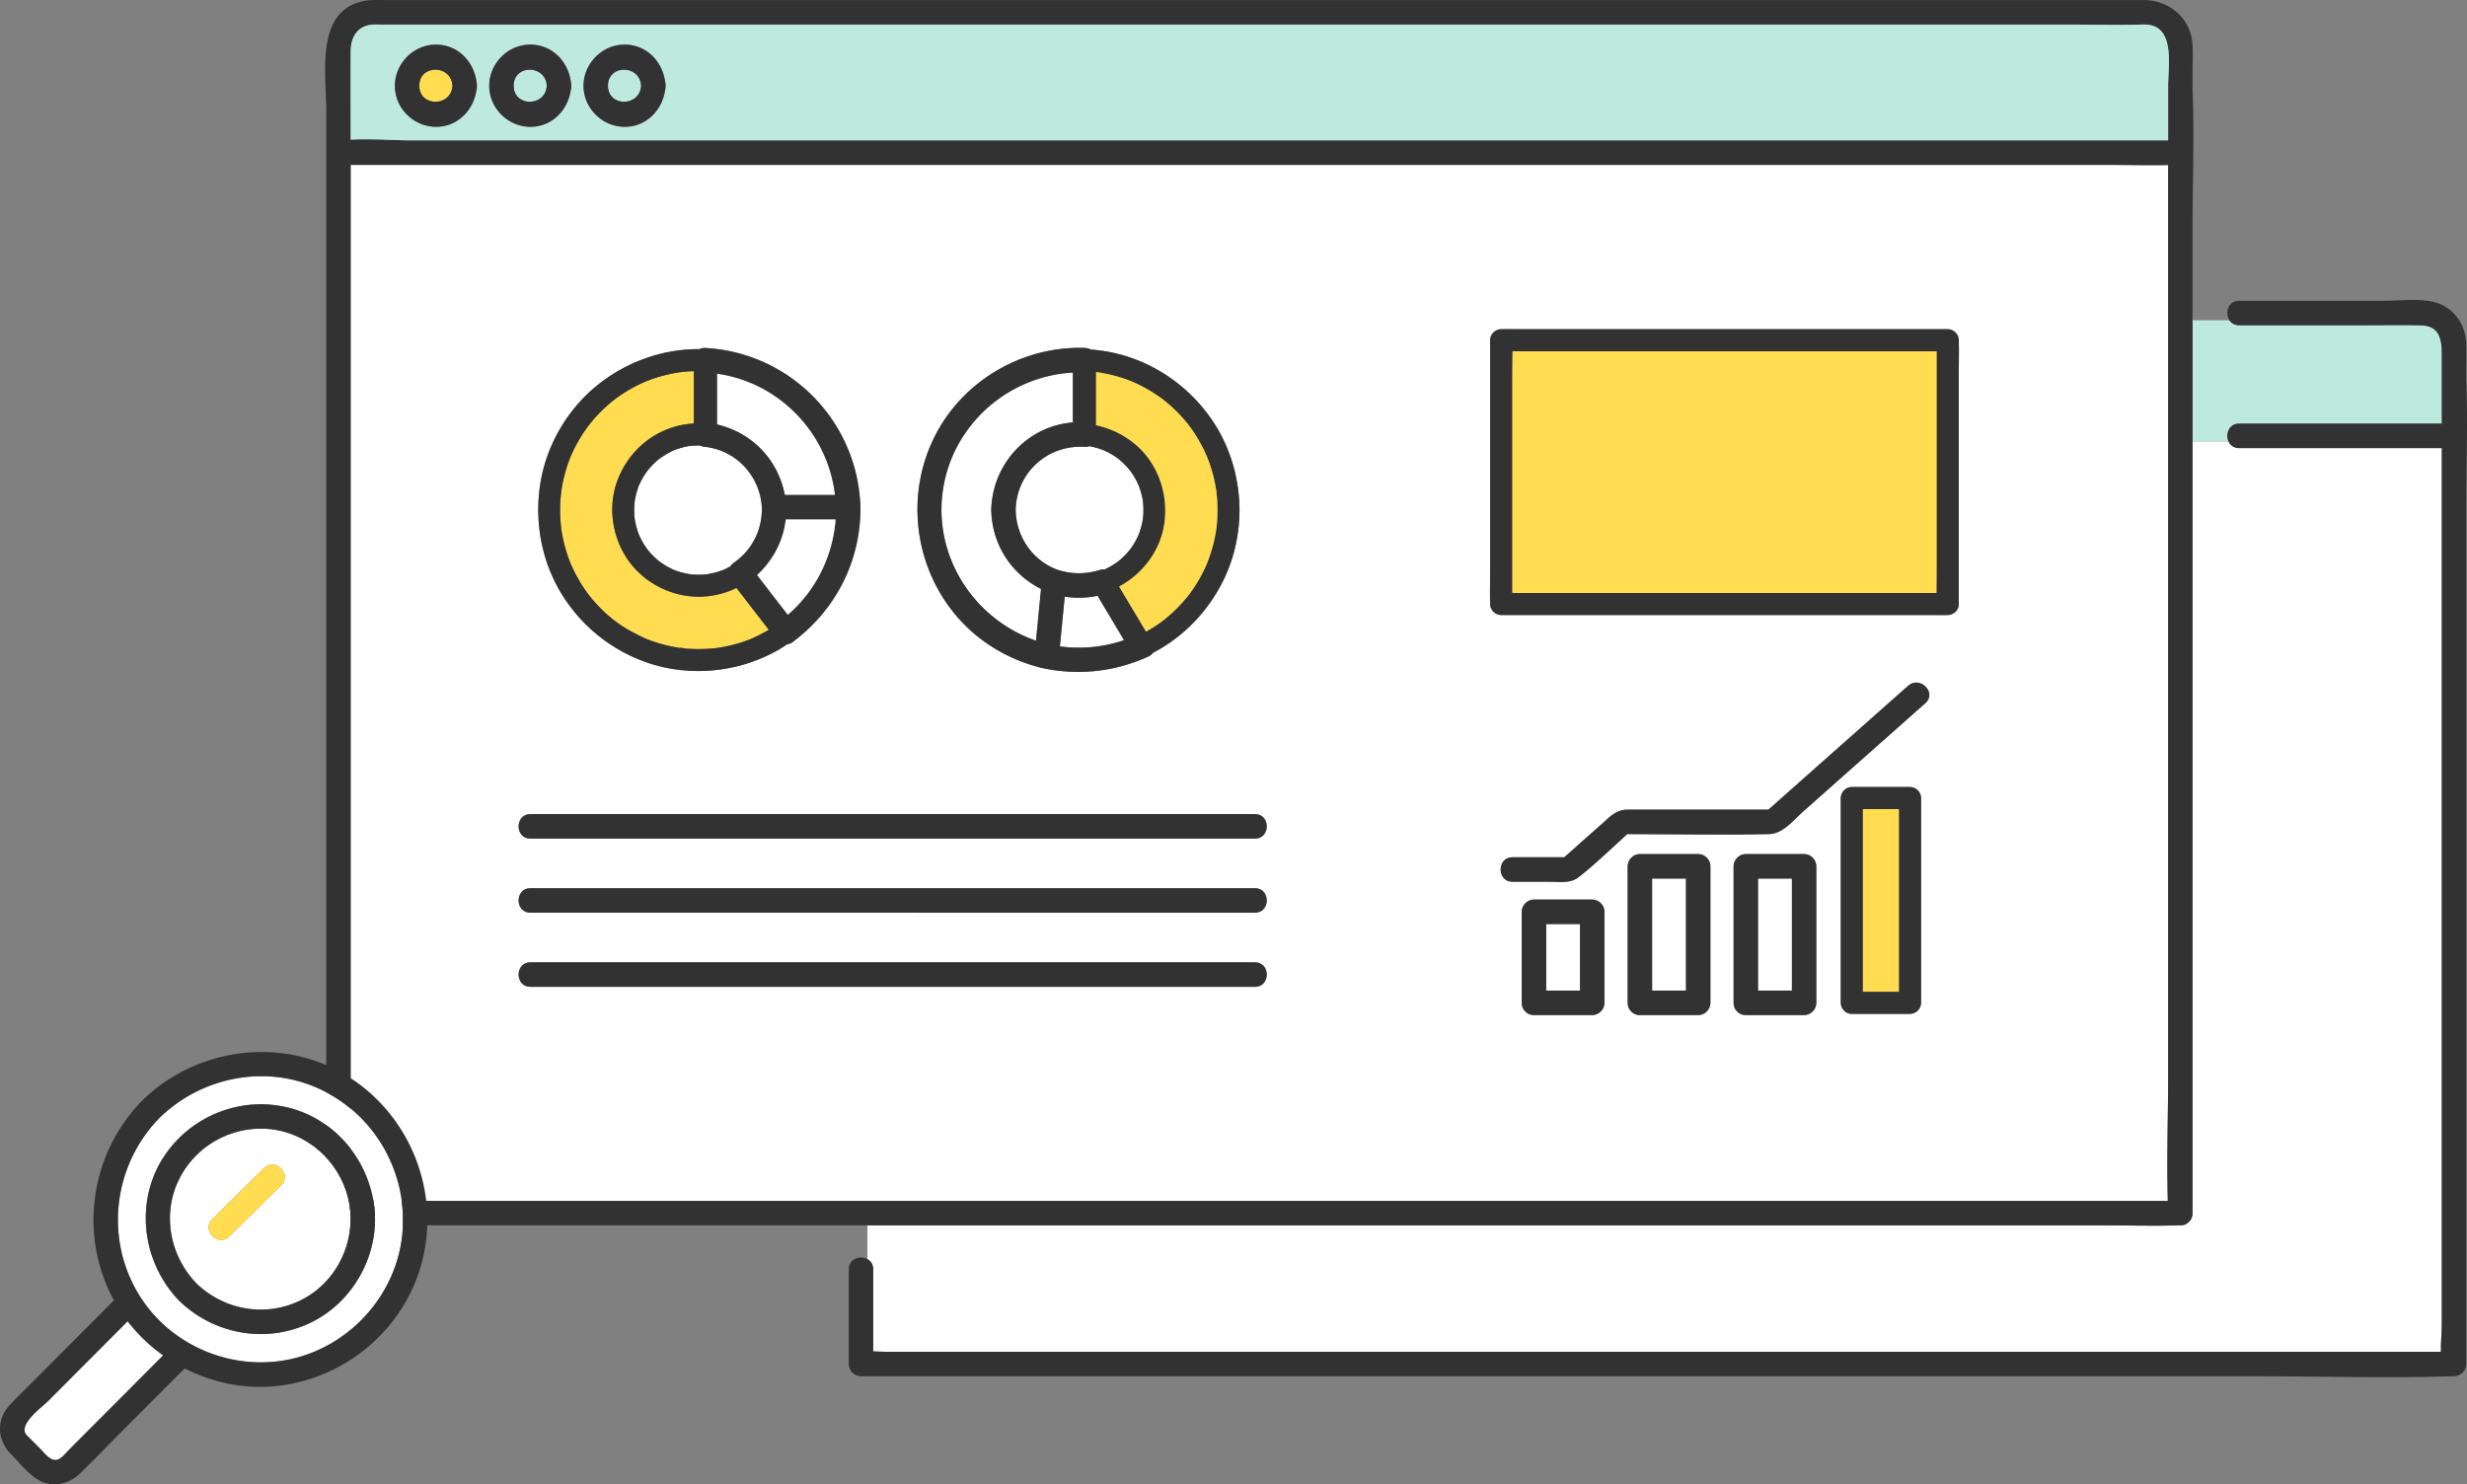 <?xml version="1.0" encoding="utf-8"?>
<svg xmlns="http://www.w3.org/2000/svg" width="226" height="136" fill="none">
  <rect width="100%" height="100%" fill="#808080" stroke="none"/>
  <g clip-path="url(#a)">
    <path fill="#BEEADD" d="M221.758 29.801c-1.772-.031-3.547 0-5.319 0h-11.31c-.423 0-.719-.193-.895-.464h-3.375v11.15h3.316c-.333-.664-.015-1.676.954-1.676h18.564v-5.554c0-1.568.184-3.417-1.935-3.456Z"/>
    <path fill="#fff" d="M205.126 41.055c-.474 0-.79-.242-.953-.568h-3.316v70.658c0 .353-.134.62-.336.799a1.035 1.035 0 0 1-.783.323c-.094 0-.188-.002-.284 0-2.191.061-4.39 0-6.581 0H79.463v3.09c.305.169.529.481.529.936v7.52c.362.009.727.034 1.072.034h142.549c-.016-.858.078-1.762.078-2.572v-80.22h-18.565Z"/>
    <path fill="#323232" d="M225.929 34.774v-1.032c0-.763.031-1.533 0-2.293-.076-1.791-1.204-3.36-2.985-3.789-1.405-.336-3.085-.103-4.509-.103h-13.311c-1.018 0-1.315 1.122-.895 1.78.175.271.472.464.895.464h11.311c1.772 0 3.547-.031 5.319 0 2.119.036 1.935 1.885 1.935 3.456v5.554h-18.565c-.966 0-1.284 1.012-.953 1.676.163.326.479.568.953.568h18.565v80.22c0 .81-.094 1.712-.078 2.572H81.064c-.347 0-.711-.025-1.072-.034v-7.52c0-.455-.223-.767-.528-.935-.662-.366-1.71-.054-1.71.935v8.676c0 .606.513 1.122 1.12 1.122h128.065c5.865 0 11.769.197 17.634 0 .078-.002.159 0 .237 0 .604 0 1.119-.514 1.119-1.122v-79.12c0-3.627.159-7.296 0-10.92v-.155Z"/>
    <path fill="#fff" d="M66.296 52.199c.029-.011.033-.014 0 0ZM58.148 45.909l.004-.03v-.006l-.002.036h-.002ZM104.704 45.944v-.015c0-.007-.002-.014-.004-.023-.014-.076-.025-.152-.041-.226a6.678 6.678 0 0 0-.362-1.237l-.007-.016c-.002-.006-.007-.01-.009-.02l-.094-.202a6.691 6.691 0 0 0-.441-.774c-.067-.103-.141-.202-.212-.303l-.011-.016c-.005-.004-.007-.009-.014-.013l-.141-.17a6.84 6.84 0 0 0-.617-.633c-.092-.083-.186-.16-.28-.24l-.016-.014c-.004-.002-.009-.005-.013-.009-.061-.043-.119-.087-.179-.13a7.292 7.292 0 0 0-.761-.46c-.11-.058-.224-.108-.336-.162l-.022-.01c-.004 0-.007-.003-.013-.005l-.211-.081a6.843 6.843 0 0 0-.872-.254 11.16 11.16 0 0 0-.262-.05.889.889 0 0 1-.385.061c-3.417-.22-6.283 2.33-6.359 5.79.056 2.442 1.513 4.596 3.808 5.462 1.33.429 2.594.435 3.925.018.13-.04.266-.05.4-.034.13-.06.262-.123.39-.19.297-.157.573-.344.848-.535.013-.01.022-.015.031-.024l.067-.054c.061-.05.119-.099.175-.15a7.459 7.459 0 0 0 .676-.684l.105-.127.096-.12a6.852 6.852 0 0 0 .669-1.134c.02-.04.036-.083.056-.123l.056-.14a6.876 6.876 0 0 0 .347-1.299c.006-.045.035-.314.009-.051a7.13 7.13 0 0 0 .038-1.212c-.007-.13-.021-.26-.034-.39Z"/>
    <path fill="#fff" d="M192.876 15.11H32.125v94.848c1.895-.105 3.87.066 5.746.066h160.72c-.112-3.844.029-7.718.029-11.557V15.12c-1.913.03-3.833-.014-5.746-.014l.002.003ZM85.62 40.007c2.573-5.139 8.075-8.33 13.783-8.128.186.007.363.061.52.146 1.478.112 2.944.431 4.32.99a14.992 14.992 0 0 1 6.76 5.422c1.667 2.423 2.539 5.358 2.548 8.296a15.18 15.18 0 0 1-.494 3.808c-1.054 3.97-3.818 7.4-7.451 9.283a1.003 1.003 0 0 1-.432.344c-3.061 1.375-6.292 1.739-9.584 1.066-3.177-.739-6.106-2.498-8.173-5.043-3.699-4.555-4.43-10.92-1.797-16.181v-.003Zm-36.085 4.091c.584-3.375 2.437-6.539 5.075-8.711 2.674-2.2 6.026-3.422 9.48-3.402a.944.944 0 0 1 .48-.106c7.824.406 14.02 6.732 14.252 14.593 0 .086.005.17.007.256 0 .047 0 .092-.004.137-.103 4.827-2.406 9.147-6.275 12.003a.867.867 0 0 1-.411.144c-.298.202-.602.395-.915.572-3.529 1.993-7.859 2.45-11.716 1.194a14.895 14.895 0 0 1-8.037-6.328c-1.898-3.083-2.551-6.797-1.936-10.354v.002Zm65.43 46.315H48.591c-1.443 0-1.439-2.244 0-2.244h66.374c1.443 0 1.439 2.244 0 2.244Zm0-6.79H48.591c-1.443 0-1.439-2.245 0-2.245h66.374c1.443 0 1.439 2.244 0 2.244Zm0-6.791H48.591c-1.443 0-1.439-2.244 0-2.244h66.374c1.443 0 1.439 2.244 0 2.244Zm32.019 15.046c0 .608-.514 1.122-1.118 1.122h-5.341c-.352 0-.618-.134-.797-.336a1.042 1.042 0 0 1-.322-.786V83.54c0-.608.515-1.122 1.119-1.122h5.341c.606 0 1.118.516 1.118 1.122v8.34Zm9.705 0c0 .608-.515 1.122-1.119 1.122h-5.341c-.351 0-.618-.134-.797-.336a1.042 1.042 0 0 1-.322-.786V79.37c0-.608.515-1.122 1.119-1.122h5.341c.606 0 1.119.516 1.119 1.122v12.508Zm9.704 0c0 .608-.515 1.122-1.119 1.122h-5.341c-.351 0-.618-.134-.797-.336a1.042 1.042 0 0 1-.322-.786V79.37c0-.608.515-1.122 1.119-1.122h5.341c.606 0 1.119.516 1.119 1.122v12.508Zm9.592-16.455v16.455c0 .548-.463 1.01-1.007 1.01h-5.341c-.544.025-1.007-.482-1.007-1.01V73.116c0-.548.463-1.01 1.007-1.01h5.341c.546 0 1.007.465 1.007 1.01v2.307Zm.401-11.005-4.603 4.08c-2.191 1.94-4.379 3.882-6.569 5.823-.909.805-1.871 2.069-3.149 2.096-4.327.092-8.666.007-12.995 0-1.473 1.328-2.909 2.746-4.469 3.958-.765.593-1.767.406-2.696.406h-3.349c-1.444 0-1.439-2.244 0-2.244h4.748l3.419-3.031c.778-.691 1.329-1.333 2.412-1.333h12.872c4.265-3.781 8.53-7.563 12.797-11.344 1.076-.954 2.662.629 1.582 1.587v.002Zm3.056-30.265V55.34c.025.545-.481 1.01-1.007 1.01h-.067c-.532.01-1.067 0-1.6 0h-39.253a1.023 1.023 0 0 1-1.007-1.01v-.04c-.029-.979 0-1.962 0-2.94V31.173c0-.548.463-1.01 1.007-1.01h.067c.533-.012 1.068 0 1.6 0h39.253c.546 0 1.007.464 1.007 1.01v.04c.029.978 0 1.961 0 2.94Z"/>
    <path fill="#fff" d="M58.145 47.547v.012c-.006-.061-.029-.18 0-.012ZM58.148 45.91a1.257 1.257 0 0 0-.01.064c0-.015.005-.04.01-.065ZM63.26 40.846s.006-.002.006-.004l-.02.004h.014ZM63.17 40.858c.027-.005.054-.007.074-.011h-.018c-.074.006-.076.009-.056.009v.002Z"/>
    <path fill="#fff" d="M64.569 40.941a1.508 1.508 0 0 1-.47-.13c-.28-.002-.56.009-.84.036a.358.358 0 0 1-.089.011l-.056.009a7.041 7.041 0 0 0-.847.2c-.18.053-.354.119-.53.184a5.848 5.848 0 0 0-.367.175c-.343.175-.65.392-.97.603l-.085.07a6.987 6.987 0 0 0-.998 1.019l-.067.09a6.804 6.804 0 0 0-.666 1.148l-.032.063c-.074.137-.116.317-.163.46a6.917 6.917 0 0 0-.24.994v.005a.39.39 0 0 1-.013.094v.016c-.009.09-.018.18-.025.271a7.307 7.307 0 0 0 .011 1.095c0 .018.023.171.025.218l.014.088a6.646 6.646 0 0 0 .35 1.274c.008.018.014.038.021.059 0 .004.002.004.005.01.071.144.134.292.208.436a8.05 8.05 0 0 0 .559.893l.054.068.14.168a6.957 6.957 0 0 0 .891.857l.067.05c.282.2.57.383.877.543.088.044.177.09.267.13l.13.058.143.056a6.774 6.774 0 0 0 1.35.348 6.434 6.434 0 0 0 .779.043c.178 0 .357-.007.536-.02.08-.007.16-.014.239-.023.016 0 .03-.002.04-.005.007 0 .014-.004.025-.006.309-.068.615-.121.92-.216a7.206 7.206 0 0 0 .519-.184c.078-.036.154-.07.23-.107.134-.066.264-.137.394-.211.085-.126.199-.243.347-.346 1.667-1.167 2.589-3.034 2.537-5.067-.168-2.863-2.363-5.235-5.227-5.532l.007.005Z"/>
    <path fill="#323232" d="M200.859 8.092V6.667c0-.888.056-1.8-.013-2.688-.175-2.204-1.911-3.759-4.034-3.954a1.295 1.295 0 0 0-.215-.02H35.353c-.644 0-1.31-.04-1.949.076-4.575.826-3.517 6.692-3.517 10.053v88.332c0 4.156-.17 8.353 0 12.504.002.059 0 .117 0 .175 0 .606.512 1.122 1.119 1.122h48.458v-2.244H37.868c-1.872 0-3.85-.17-5.746-.065V15.109h160.754c1.913 0 3.831.043 5.746.014v83.343c0 3.84-.141 7.716-.029 11.557H79.464v2.244h113.412c2.19 0 4.39.061 6.58 0 .094-.002.188 0 .285 0 .342 0 .604-.128.783-.323.201-.179.335-.446.335-.799V20.771c0-4.156.17-8.352 0-12.504-.002-.058 0-.116 0-.175Zm-2.237-.177v4.948H37.868c-1.872 0-3.85-.17-5.746-.065-.004-2.704-.015-5.406 0-8.11.01-1.308.638-2.365 2.066-2.437.179-.009.362 0 .541 0h154.35c2.396 0 4.802.058 7.198 0 .105-.002.21 0 .315 0 2.717.13 2.028 3.84 2.028 5.664h.002Z"/>
    <path fill="#BEEADD" d="M196.592 2.251c-.105 0-.21-.002-.315 0-2.397.058-4.802 0-7.199 0H34.731c-.179 0-.363-.009-.541 0-1.426.074-2.057 1.129-2.066 2.437-.015 2.704-.004 5.406 0 8.11 1.895-.105 3.873.065 5.746.065h160.752V7.915c0-1.824.689-5.536-2.028-5.664h-.002ZM43.65 8.227c-.27 1.923-1.815 3.476-3.862 3.386-1.976-.087-3.62-1.755-3.612-3.759.01-2.044 1.71-3.765 3.755-3.765s3.457 1.521 3.719 3.397c.029.11.042.234.036.368.006.137-.007.26-.036.373Zm8.641 0c-.27 1.923-1.814 3.476-3.862 3.386-1.976-.087-3.62-1.755-3.611-3.759.009-2.044 1.71-3.765 3.754-3.765 2.045 0 3.457 1.521 3.72 3.397.028.11.042.234.035.368.007.137-.007.26-.036.373Zm8.642 0c-.271 1.923-1.815 3.476-3.862 3.386-1.976-.087-3.62-1.755-3.612-3.759.01-2.044 1.71-3.765 3.755-3.765s3.457 1.521 3.718 3.397c.03.11.043.234.036.368a1.23 1.23 0 0 1-.036.373Z"/>
    <path fill="#FFDC50" d="M38.414 7.855c0 1.968 2.929 1.952 3.034 0-.105-1.95-3.034-1.97-3.034 0Z"/>
    <path fill="#323232" d="M39.931 4.089c-2.045 0-3.745 1.721-3.754 3.765-.01 2.002 1.635 3.672 3.611 3.76 2.048.089 3.591-1.464 3.862-3.387.032-.11.045-.236.036-.373a1.196 1.196 0 0 0-.036-.368c-.262-1.873-1.725-3.397-3.719-3.397Zm-1.517 3.765c0-1.97 2.93-1.95 3.034 0-.105 1.953-3.034 1.968-3.034 0Z"/>
    <path fill="#BEEADD" d="M47.054 7.855c0 1.968 2.929 1.952 3.034 0-.105-1.95-3.034-1.97-3.034 0Z"/>
    <path fill="#323232" d="M48.573 4.089c-2.045 0-3.746 1.721-3.755 3.765-.009 2.002 1.636 3.672 3.612 3.76 2.047.089 3.591-1.464 3.862-3.387.031-.11.044-.236.036-.373a1.2 1.2 0 0 0-.036-.368c-.262-1.873-1.725-3.397-3.719-3.397Zm-1.517 3.765c0-1.97 2.929-1.95 3.034 0-.105 1.953-3.034 1.968-3.034 0Z"/>
    <path fill="#BEEADD" d="M55.695 7.855c0 1.968 2.93 1.952 3.034 0-.105-1.95-3.034-1.97-3.034 0Z"/>
    <path fill="#323232" d="M57.212 4.089c-2.046 0-3.746 1.721-3.755 3.765-.009 2.002 1.636 3.672 3.611 3.76 2.048.089 3.592-1.464 3.862-3.387.032-.11.045-.236.036-.373a1.196 1.196 0 0 0-.036-.368c-.261-1.873-1.725-3.397-3.718-3.397Zm-1.517 3.765c0-1.97 2.928-1.95 3.034 0-.105 1.953-3.034 1.968-3.034 0Z"/>
    <path fill="#FFDC50" d="M170.646 75.422v15.446h3.328V74.125h-3.328v1.297Z"/>
    <path fill="#323232" d="M174.98 72.106h-5.341c-.544 0-1.007.462-1.007 1.01v18.762c0 .527.463 1.034 1.007 1.01h5.341c.543 0 1.007-.463 1.007-1.01V73.115c0-.545-.461-1.01-1.007-1.01Zm-1.007 7.355v11.407h-3.327V74.125h3.327v5.336Z"/>
    <path fill="#fff" d="M161.054 90.756h3.103V80.492h-3.103v10.264Z"/>
    <path fill="#323232" d="M165.273 78.248h-5.341c-.604 0-1.119.514-1.119 1.122v12.508c0 .344.128.606.323.786.179.202.445.336.796.336h5.341c.604 0 1.119-.513 1.119-1.122V79.37c0-.606-.512-1.122-1.119-1.122Zm-1.119 12.508h-3.103V80.492h3.103v10.264Z"/>
    <path fill="#fff" d="M151.35 90.756h3.103V80.492h-3.103v10.264Z"/>
    <path fill="#323232" d="M155.569 78.248h-5.341c-.604 0-1.119.514-1.119 1.122v12.508c0 .344.128.606.323.786.179.202.445.336.796.336h5.341c.604 0 1.119-.513 1.119-1.122V79.37c0-.606-.512-1.122-1.119-1.122Zm-1.119 12.508h-3.103V80.492h3.103v10.264Z"/>
    <path fill="#fff" d="M141.643 90.756h3.103V84.66h-3.103v6.095Z"/>
    <path fill="#323232" d="M145.865 82.417h-5.341c-.604 0-1.119.514-1.119 1.122v8.339c0 .343.128.606.322.785.179.202.446.337.797.337h5.341c.604 0 1.119-.514 1.119-1.122v-8.339c0-.606-.513-1.122-1.119-1.122Zm-1.119 8.339h-3.103V84.66h3.103v6.095ZM174.803 62.83c-4.264 3.782-8.529 7.563-12.796 11.344h-12.873c-1.083 0-1.633.642-2.412 1.333-1.139 1.01-2.28 2.02-3.419 3.032h-4.748c-1.438 0-1.443 2.244 0 2.244h3.35c.929 0 1.931.189 2.696-.406 1.562-1.21 2.998-2.63 4.469-3.959 4.329.005 8.668.092 12.995 0 1.278-.027 2.24-1.292 3.148-2.096 2.191-1.94 4.379-3.882 6.57-5.823l4.602-4.08c1.081-.958-.505-2.54-1.582-1.586v-.002ZM114.965 74.588H48.59c-1.438 0-1.443 2.244 0 2.244h66.375c1.438 0 1.443-2.244 0-2.244ZM114.965 81.376H48.59c-1.438 0-1.443 2.244 0 2.244h66.375c1.438 0 1.443-2.244 0-2.244ZM114.965 88.166H48.59c-1.438 0-1.443 2.244 0 2.244h66.375c1.438 0 1.443-2.244 0-2.244Z"/>
    <path fill="#FFDC50" d="M173.407 32.18h-34.863c0 .657-.021 1.317-.021 1.972v20.174c.222.002.441.005.66.005h38.236c0-.658.011-1.315.011-1.973V32.184a63.701 63.701 0 0 0-.66-.004h-3.363Z"/>
    <path fill="#323232" d="M179.444 31.17c0-.545-.461-1.01-1.007-1.01h-39.253c-.533 0-1.067-.011-1.6 0h-.067c-.544 0-1.007.462-1.007 1.01v21.188c0 .979-.029 1.962 0 2.94v.04c0 .546.461 1.01 1.007 1.01h39.253c.533 0 1.067.011 1.6 0h.067c.526 0 1.031-.464 1.007-1.01V34.15c0-.978.029-1.961 0-2.94v-.04Zm-2.014 2.41v18.778c0 .656-.011 1.315-.011 1.973h-38.235c-.219 0-.441-.002-.66-.005V34.152c0-.653.02-1.315.02-1.972h38.226c.219 0 .441.002.66.004v1.396Z"/>
    <path fill="#fff" d="m97.537 54.665-.443 4.555c1.984.265 3.987.079 5.88-.572l-2.43-4.064a8.253 8.253 0 0 1-3.005.078l-.002.003ZM86.385 44.861c-.92 6.124 2.846 11.882 8.523 13.839l.46-4.74c-2.684-1.36-4.414-3.953-4.55-7.037a1.054 1.054 0 0 1-.011-.19c0-.059.002-.113.008-.166.173-4.166 3.393-7.559 7.472-7.86v-4.57c-5.9.314-11 4.74-11.9 10.724h-.002Z"/>
    <path fill="#323232" d="M104.24 33.013a14.44 14.44 0 0 0-4.32-.99 1.2 1.2 0 0 0-.52-.146c-5.707-.202-11.21 2.99-13.783 8.128-2.633 5.262-1.902 11.627 1.797 16.182 2.065 2.545 4.994 4.304 8.174 5.042 3.291.674 6.522.31 9.583-1.066.197-.087.338-.206.432-.343 3.634-1.883 6.397-5.314 7.451-9.284a14.98 14.98 0 0 0 .494-3.808c-.008-2.937-.883-5.872-2.548-8.296a15.026 15.026 0 0 0-6.76-5.422v.003Zm-3.674 1.095s-.024-.005-.051-.007a.558.558 0 0 1 .051.007Zm-5.658 24.59c-5.677-1.957-9.443-7.715-8.523-13.839.9-5.985 5.996-10.412 11.899-10.724v4.57c-4.077.304-7.297 3.695-7.471 7.86a1.72 1.72 0 0 0 .002.357c.137 3.085 1.868 5.677 4.551 7.037l-.46 4.739h.002ZM93.044 46.73c.076-3.457 2.942-6.009 6.359-5.79a.924.924 0 0 0 .385-.06 6.986 6.986 0 0 1 1.134.303c.072.025.141.054.21.081.005 0 .009.002.014.005l.022.01c.112.055.226.106.336.162.264.137.517.29.761.46l.179.13c.004.005.009.007.013.01l.016.013c.094.08.188.157.279.24.22.198.426.41.618.633.049.056.094.114.141.17.004.007.009.01.013.014.005.004.007.009.012.016.071.1.143.2.212.302.163.25.311.508.441.775.033.067.063.134.094.202a.09.09 0 0 1 .009.02c0 .004.002.009.007.016.044.116.089.233.129.354.097.29.175.584.233.882.016.076.027.153.04.227 0 .009.003.015.005.022v.016c.011.13.024.258.033.39a6.971 6.971 0 0 1-.038 1.212c.027-.263 0 .005-.009.052a7.185 7.185 0 0 1-.346 1.3l-.056.138c-.018.04-.036.083-.056.124a7.114 7.114 0 0 1-.669 1.133l-.097.121a7.079 7.079 0 0 1-.955.96l-.067.054a8.18 8.18 0 0 1-.88.559c-.127.067-.257.128-.389.19a.968.968 0 0 0-.4.035c-1.332.417-2.596.41-3.925-.018-2.298-.867-3.752-3.023-3.808-5.462Zm4.052 12.49.443-4.555c1 .16 2.007.13 3.005-.078l2.43 4.064c-1.891.65-3.896.837-5.88.572l.002-.002Zm9.451-2.364.011-.01a.18.18 0 0 0-.011.01Zm4.86-12.002c.005.032.011.072.018.106.027.182.043.368.06.55a14.04 14.04 0 0 1-.038 2.82c0 .019-.004.036-.006.052l-.009.065c0 .016-.005.032-.007.047a.17.17 0 0 1 .005-.04c0 .007 0 .013-.003.018l-.058.368a13.415 13.415 0 0 1-.705 2.55c-.02.048-.038.1-.058.15l-.024.062a2.344 2.344 0 0 0-.059.142c-.022.05-.042.098-.065.146a13.477 13.477 0 0 1-1.282 2.244l-.208.29-.036.046c.009-.013-.071.095-.096.124a13.798 13.798 0 0 1-2.175 2.174l-.071.056c-.108.081-.215.162-.325.24-.226.162-.456.315-.691.463-.19.118-.387.228-.582.338l-2.468-4.124c2.13-1.147 3.735-3.21 4.122-5.648.445-2.803-.56-5.73-2.802-7.516a8.101 8.101 0 0 0-3.43-1.615V34.09c.014 0 .029.002.043.004l.053.007c.072.011.144.02.215.032a13.673 13.673 0 0 1 2.916.801l.152.062a13.91 13.91 0 0 1 1.058.516 13.571 13.571 0 0 1 1.743 1.127l.139.11a15.208 15.208 0 0 1 1.092.985c.235.236.459.478.676.73.105.12.205.244.306.367l.137.173a13.614 13.614 0 0 1 1.109 1.748c.153.285.296.575.428.869.024.056.049.11.071.166l.045.11a13.764 13.764 0 0 1 .812 2.958h-.002Z"/>
    <path fill="#FFDC50" d="M100.566 34.107s-.024-.004-.051-.006l.051.006ZM106.559 56.847c-.018.014-.014.011 0 0ZM111.423 44.96l-.018-.105a13.635 13.635 0 0 0-.857-3.068l-.071-.166a13.853 13.853 0 0 0-1.495-2.556c-.054-.072-.168-.218-.042-.06-.045-.06-.092-.117-.137-.174-.101-.123-.201-.246-.306-.367a13.833 13.833 0 0 0-1.768-1.715l-.139-.11a13.728 13.728 0 0 0-2.801-1.643 13.312 13.312 0 0 0-.609-.236 13.673 13.673 0 0 0-2.674-.659c-.024-.002-.049-.004-.053-.007a.273.273 0 0 1-.043-.004v4.872a8.149 8.149 0 0 1 3.43 1.615c2.242 1.787 3.247 4.715 2.802 7.516-.387 2.437-1.994 4.501-4.122 5.648l2.468 4.124c.197-.11.392-.22.582-.338.235-.148.465-.301.691-.463.11-.078.217-.159.325-.24.022-.015.049-.038.071-.056.041-.034.083-.065.123-.099a13.901 13.901 0 0 0 2.148-2.199l.036-.047c.072-.096.141-.19.208-.29a13.477 13.477 0 0 0 1.282-2.244c.023-.049.045-.096.065-.145l.059-.142a14.223 14.223 0 0 0 .631-1.997c.058-.253.111-.51.156-.765.023-.123.04-.245.058-.368 0-.005 0-.011.003-.018a.622.622 0 0 1 .008-.074c0-.018.005-.036.007-.052a13.81 13.81 0 0 0-.022-3.37l.004.002ZM111.439 48.382l-.009.065c.004-.027.006-.058.009-.065ZM111.423 48.494c0-.015.004-.031.007-.047v.01c0 .013-.003.022-.005.04l-.002-.003Z"/>
    <path fill="#323232" d="M111.43 48.456v-.009a.483.483 0 0 1 .009-.065c0-.006 0 .011-.009.074Z"/>
    <path fill="#fff" d="M65.688 34.233v4.652c3.197.752 5.593 3.225 6.209 6.465H76.5c-.673-5.715-5.124-10.311-10.811-11.117h-.002Z"/>
    <path fill="#FFDC50" d="M68.948 58.469c.045-.02.097-.043 0 0Z"/>
    <path fill="#FFDC50" d="M64.005 54.676a8.038 8.038 0 0 1-5.196-1.955c-2.51-2.147-3.42-5.877-2.152-8.938.642-1.55 1.707-2.86 3.123-3.77a7.845 7.845 0 0 1 3.782-1.211V34.01c-.114.002-.228.004-.343.011-.208.011-.413.03-.62.05-.102.01-.205.022-.306.035-.02.002-.033.005-.047.005a12.635 12.635 0 0 0-1.262.251 13.667 13.667 0 0 0-1.716.548c-.087.033-.175.067-.26.105l-.118.054a13.65 13.65 0 0 0-2.569 1.52 13.79 13.79 0 0 0-1.967 1.867c-.136.156-.264.322-.398.482v.002l-.042.056a13.769 13.769 0 0 0-1.582 2.71c0 .005-.005.012-.01.021l-.035.083c-.018.047-.038.092-.056.14-.031.08-.063.16-.094.244-.141.377-.264.758-.37 1.144-.107.39-.196.788-.27 1.187-.022.126-.045.252-.063.38l-.013.098a14.058 14.058 0 0 0-.04 3.106l.033.31a.255.255 0 0 1 .014.099v.013a13.688 13.688 0 0 0 .391 1.784c.112.386.24.765.385 1.138.038.098.076.2.12.298a14.877 14.877 0 0 0 .29.62c.353.704.767 1.38 1.235 2.015.033.044.255.323.087.119.063.076.12.154.183.228a13.22 13.22 0 0 0 1.175 1.263c.284.27.58.526.886.773.02.018.036.029.047.038l.067.052.238.175c.15.107.3.213.454.314.664.44 1.365.778 2.078 1.129h.003l.134.053.277.108a13.537 13.537 0 0 0 2.325.644c.1.018.202.036.302.052.038.007.079.01.117.018.002 0 .006-.003.015-.003.085-.013.54.066.598.07a14.395 14.395 0 0 0 2.817-.047c.015 0 .026-.002.038-.005.056-.009.112-.015.165-.024a13.711 13.711 0 0 0 2.542-.653 9.148 9.148 0 0 0 .52-.202c.004 0 .01-.005.02-.01a15.37 15.37 0 0 0 1.492-.771l-2.96-3.835a8.07 8.07 0 0 1-3.462.808l-.002-.005ZM51.415 48.45c.004.042.009.06.009.062a.872.872 0 0 0-.014-.094c0 .011.002.02.005.031Z"/>
    <path fill="#FFDC50" d="M62.222 59.346c.01 0 .022.005.033.005.135.02.025-.01-.02-.01-.004 0-.011 0-.013.003v.002Z"/>
    <path fill="#323232" d="M58.139 45.974s.015-.074.013-.094c0 .011-.002.02-.004.03l-.01.064ZM63.17 40.858a.379.379 0 0 0 .09-.011h-.013l-.074.01h-.002Z"/>
    <path fill="#323232" d="M64.569 31.88a.944.944 0 0 0-.479.105c-3.455-.02-6.806 1.202-9.48 3.402-2.638 2.17-4.491 5.336-5.075 8.711-.615 3.559.036 7.27 1.936 10.354a14.893 14.893 0 0 0 8.037 6.328c3.857 1.257 8.187.799 11.715-1.194.314-.177.618-.37.916-.572a.869.869 0 0 0 .411-.144c3.871-2.856 6.174-7.176 6.274-12.003.005-.045.005-.09.005-.137 0-.085-.005-.17-.007-.256-.233-7.863-6.428-14.186-14.253-14.593v-.002Zm1.119 2.353c5.688.806 10.138 5.404 10.812 11.117h-4.605c-.613-3.242-3.012-5.713-6.21-6.465v-4.652h.003Zm-1.589 6.577c.143.068.302.115.47.13 2.866.297 5.06 2.669 5.227 5.532.051 2.033-.87 3.9-2.538 5.067a1.34 1.34 0 0 0-.346.346c-.13.074-.26.143-.394.21-.076.039-.154.072-.23.108l-.036.016a7.19 7.19 0 0 1-.484.168c-.304.095-.61.148-.92.216-.01 0-.017.004-.024.007-.011 0-.025.002-.04.004-.08.01-.159.016-.24.023a7.138 7.138 0 0 1-1.044.002c-.09-.007-.18-.016-.271-.025a6.97 6.97 0 0 1-1.137-.274c-.072-.024-.14-.05-.212-.074l-.144-.056-.13-.058a9.799 9.799 0 0 1-.266-.13 7.524 7.524 0 0 1-.877-.543l-.067-.05c-.054-.045-.11-.09-.161-.134a7.89 7.89 0 0 1-.378-.348 7.944 7.944 0 0 1-.492-.543l-.054-.068-.014-.018a8.04 8.04 0 0 1-.546-.875c-.073-.143-.138-.29-.208-.435-.002-.005-.004-.007-.004-.011a7.148 7.148 0 0 1-.371-1.333l-.014-.088c-.002-.045-.025-.2-.025-.218a6.41 6.41 0 0 1-.026-.585c0-.17.004-.341.015-.51.007-.09.014-.181.025-.271v-.016s0-.02.009-.065c.002-.018.004-.036.002-.036v.007-.005c.056-.336.134-.668.24-.994.046-.143.089-.323.163-.46a.408.408 0 0 0 .031-.063 6.804 6.804 0 0 1 .734-1.239c.038-.046.074-.093.114-.138a6.987 6.987 0 0 1 .969-.95c.32-.21.627-.428.969-.603.087-.045.177-.088.266-.13l.087-.04c.005 0 .01-.003.014-.005.174-.065.351-.13.53-.184.181-.054.363-.103.548-.142.099-.022.2-.04.3-.058.007 0 .031-.005.056-.009-.02 0-.018 0 .056-.009h.018c.013 0 .02-.004.02-.004l-.007.004c.28-.027.56-.038.84-.036l-.003-.007ZM66.296 52.2c.034-.014.03-.011 0 0Zm-8.149-4.64v-.012c-.031-.168-.009-.05 0 .011Zm10.8 10.91c.097-.043.046-.02 0 0Zm-.013.006-.02.01c-.058.022-.114.047-.172.07-.114.044-.23.089-.347.132a13.195 13.195 0 0 1-2.168.59c-.125.022-.248.045-.374.063a5.088 5.088 0 0 1-.165.024 14.512 14.512 0 0 1-.805.074 13.757 13.757 0 0 1-2.05-.022c-.058-.005-.513-.085-.598-.07.047 0 .155.03.02.01-.01 0-.022-.005-.033-.005h-.005.005c-.038-.007-.078-.011-.117-.018a13.81 13.81 0 0 1-.935-.184 13.907 13.907 0 0 1-1.969-.62l-.134-.054h-.002c-.714-.35-1.414-.688-2.079-1.128a12.6 12.6 0 0 1-.454-.314c-.08-.059-.16-.115-.237-.175l-.068-.052a15.303 15.303 0 0 1-.933-.81 13.859 13.859 0 0 1-1.174-1.264c-.063-.076-.121-.154-.184-.228.168.206-.053-.072-.087-.12a13.811 13.811 0 0 1-1.472-2.52l-.052-.114c-.044-.099-.08-.2-.12-.298a13.62 13.62 0 0 1-.777-2.922v-.014c0-.002-.005-.02-.009-.062 0-.012-.002-.02-.004-.032v-.006c-.012-.104-.025-.207-.034-.31a14.058 14.058 0 0 1-.018-2.55c.016-.186.038-.37.058-.556l.014-.099c.02-.125.04-.253.062-.379a13.577 13.577 0 0 1 .64-2.331l.094-.245c.018-.047.038-.092.056-.14l.036-.082.009-.02.06-.137.141-.303c.343-.712.748-1.392 1.206-2.033.059-.081.114-.16.175-.238l.042-.056v-.003c.135-.159.262-.325.399-.482.255-.296.523-.581.805-.855.28-.274.573-.536.875-.783.054-.045.108-.088.161-.13-.013.009.074-.059.126-.1a13.65 13.65 0 0 1 2.569-1.52l.118-.052a12.965 12.965 0 0 1 .821-.312 13.912 13.912 0 0 1 2.35-.581c.022-.002.044-.007.066-.011.012 0 .027-.003.047-.005.103-.011.204-.025.307-.036.206-.02.414-.038.62-.05.114-.006.228-.006.342-.01v4.79a7.83 7.83 0 0 0-3.781 1.212c-1.417.91-2.482 2.217-3.124 3.77-1.269 3.061-.356 6.79 2.153 8.938a8.027 8.027 0 0 0 5.195 1.955 8.061 8.061 0 0 0 3.462-.808c.986 1.28 1.973 2.556 2.96 3.835-.483.283-.98.54-1.493.772v.005Zm3.238-2.15-2.808-3.637c1.452-1.346 2.396-3.115 2.62-5.092h4.565c-.264 3.38-1.81 6.515-4.377 8.73Z"/>
    <path fill="#323232" d="m62.222 59.346.013-.002c-.006 0-.01 0-.015.002h.002ZM51.412 48.418a.87.87 0 0 1 .014.094.251.251 0 0 0-.014-.099v.005Z"/>
    <path fill="#fff" d="m69.364 52.685 2.808 3.638c2.567-2.215 4.113-5.35 4.377-8.73h-4.565c-.223 1.978-1.168 3.746-2.62 5.092ZM11.693 121.053a22410.43 22410.43 0 0 1-7.288 7.309c-.564.565-2.79 2.154-1.982 3.108l1.264 1.267c.38.382.89 1.127 1.503 1.013.432-.081.795-.584 1.09-.88l4.95-4.964 3.714-3.725a15.407 15.407 0 0 1-3.254-3.126l.003-.002ZM29.264 99.763c-4.938-2.284-10.818-1.104-14.67 2.671-4.353 4.468-5.07 11.433-1.577 16.642 3.034 4.524 8.771 6.687 14.027 5.35 5.277-1.342 9.351-6.021 9.821-11.488.477-5.536-2.56-10.841-7.603-13.175h.002Zm-.96 21.492c-3.987 1.84-8.625 1.005-11.798-1.993-.034-.029-.067-.058-.101-.094-.036-.034-.067-.07-.096-.103-3.377-3.6-4.006-9.223-1.124-13.341 2.507-3.582 6.995-5.298 11.242-4.237 4.262 1.066 7.393 4.8 7.87 9.147.48 4.382-1.997 8.781-5.993 10.623v-.002Z"/>
    <path fill="#323232" d="M32.45 99.003c-6.023-4.163-14.266-3.227-19.437 1.842-4.464 4.58-5.721 11.44-3.079 17.288.155.341.323.673.5.999-.352.356-.703.713-1.057 1.068l-6.706 6.725c-.561.563-1.139 1.115-1.687 1.692-1.181 1.243-1.313 2.848-.324 4.201.049.081.107.159.183.233.036.041.072.077.108.11.763.786 1.512 1.746 2.423 2.341 1.309.853 2.844.543 3.931-.489 1.307-1.244 2.553-2.561 3.826-3.838l5.787-5.803c2.533 1.295 5.417 1.905 8.305 1.623 6.375-.622 11.877-5.22 13.46-11.483 1.574-6.236-.963-12.872-6.232-16.514v.005Zm-21.218 28.901-4.95 4.963c-.295.297-.657.799-1.09.88-.61.114-1.12-.628-1.503-1.012l-1.264-1.268c-.808-.954 1.419-2.54 1.983-3.108l5.305-5.321 1.982-1.988a15.407 15.407 0 0 0 3.254 3.126l-3.715 3.725-.002.003Zm25.636-14.968c-.47 5.466-4.543 10.145-9.821 11.487-5.258 1.338-10.995-.826-14.027-5.35-3.493-5.208-2.777-12.174 1.577-16.642 3.851-3.774 9.731-4.954 14.67-2.67 5.04 2.334 8.077 7.639 7.603 13.175h-.002Z"/>
    <path fill="#fff" d="M24.61 103.436c-3.472-.296-6.808 1.609-8.29 4.785-1.47 3.155-.713 6.887 1.668 9.357 2.812 2.725 7.133 3.221 10.431 1.053 2.889-1.899 4.298-5.565 3.461-8.918-.843-3.375-3.788-5.978-7.267-6.274l-.002-.003Zm1.153 5.164-4.746 4.681c-1.027 1.014-2.611-.572-1.582-1.587l4.746-4.681c1.027-1.014 2.611.573 1.582 1.587Z"/>
    <path fill="#323232" d="M26.425 101.483c-4.244-1.062-8.735.655-11.241 4.236-2.88 4.118-2.251 9.744 1.123 13.341a2.163 2.163 0 0 0 .197.198c3.173 2.998 7.811 3.833 11.799 1.992 3.996-1.842 6.47-6.24 5.992-10.623-.477-4.347-3.605-8.081-7.87-9.147v.003Zm1.992 17.146c-3.299 2.168-7.62 1.672-10.432-1.052-2.38-2.471-3.137-6.203-1.667-9.358 1.48-3.175 4.818-5.08 8.29-4.784 3.48.298 6.427 2.899 7.268 6.274.837 3.355-.573 7.02-3.462 8.918l.003.002Z"/>
    <path fill="#FFDC50" d="M24.18 107.016c-1.581 1.56-3.163 3.122-4.745 4.681-1.03 1.015.555 2.601 1.582 1.587 1.582-1.56 3.163-3.122 4.745-4.681 1.03-1.015-.555-2.601-1.582-1.587Z"/>
  </g>
  <defs>
    <clipPath id="a">
      <path fill="#fff" d="M0 0h226v136H0z"/>
    </clipPath>
  </defs>
</svg>